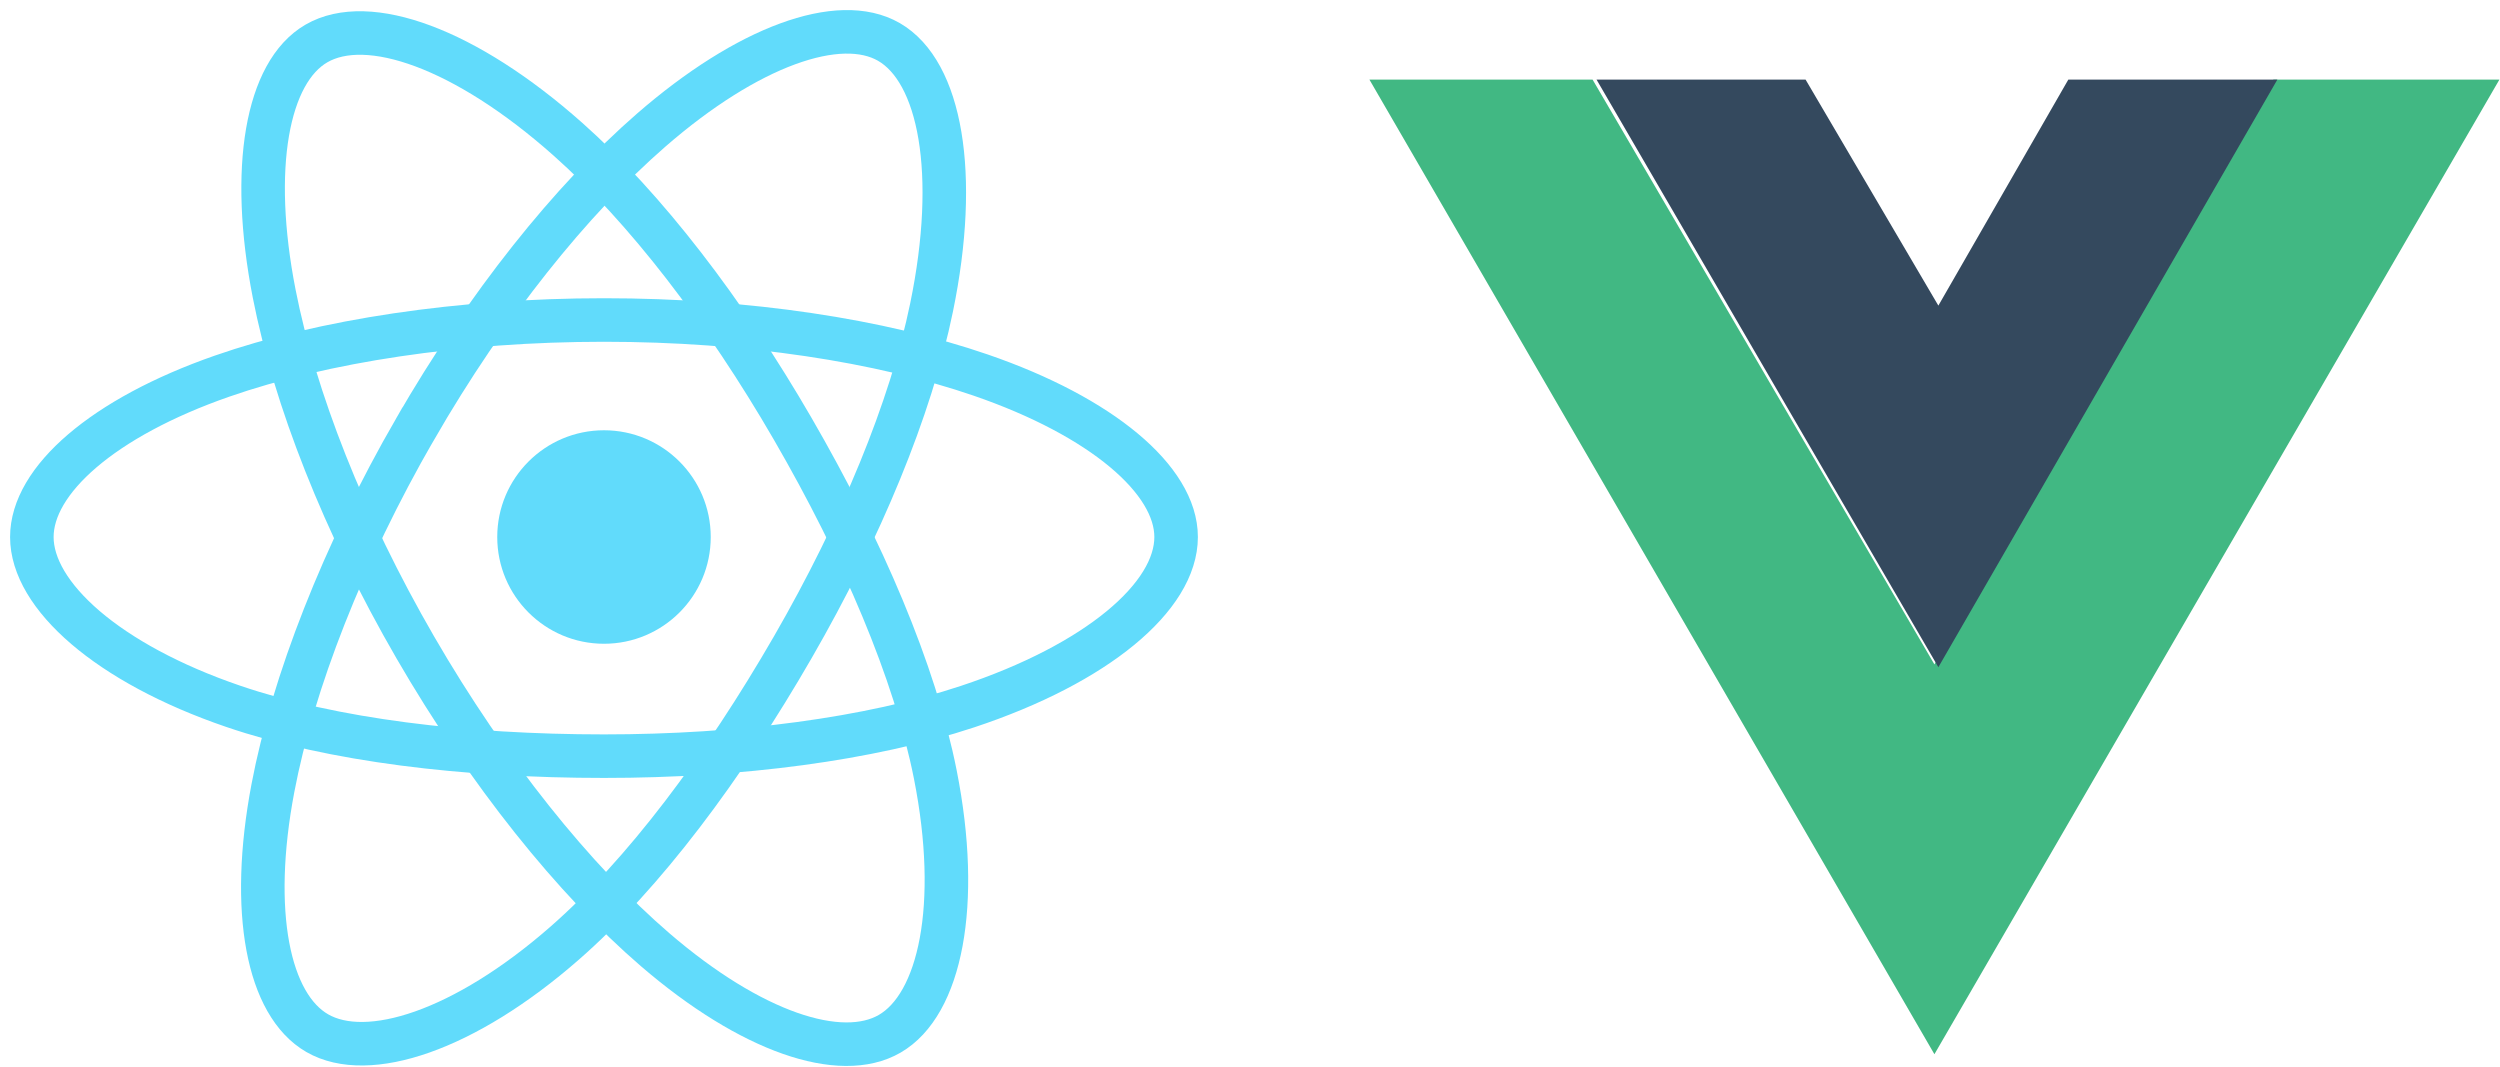 <svg width="157" height="67" viewBox="0 0 157 67" fill="none" xmlns="http://www.w3.org/2000/svg">
<path d="M37.931 40.428C41.633 40.428 44.634 37.427 44.634 33.725C44.634 30.023 41.633 27.021 37.931 27.021C34.229 27.021 31.227 30.023 31.227 33.725C31.227 37.427 34.229 40.428 37.931 40.428Z" fill="#61DBFB"/>
<path fill-rule="evenodd" clip-rule="evenodd" d="M37.931 20.096C46.931 20.096 55.291 21.387 61.595 23.557C69.19 26.172 73.86 30.136 73.86 33.725C73.86 37.465 68.911 41.675 60.755 44.378C54.588 46.421 46.474 47.487 37.931 47.487C29.172 47.487 20.877 46.486 14.641 44.355C6.752 41.658 2 37.393 2 33.725C2 30.165 6.459 26.232 13.947 23.621C20.275 21.415 28.842 20.096 37.929 20.096H37.931Z" stroke="#61DBFB" stroke-width="2.734"/>
<path fill-rule="evenodd" clip-rule="evenodd" d="M26.067 26.949C30.563 19.153 35.858 12.556 40.887 8.179C46.947 2.906 52.713 0.84 55.822 2.633C59.062 4.502 60.237 10.893 58.503 19.308C57.194 25.671 54.063 33.232 49.795 40.633C45.419 48.221 40.408 54.906 35.447 59.242C29.17 64.73 23.101 66.715 19.923 64.882C16.84 63.105 15.66 57.277 17.14 49.486C18.39 42.902 21.526 34.822 26.065 26.949L26.067 26.949Z" stroke="#61DBFB" stroke-width="2.734"/>
<path fill-rule="evenodd" clip-rule="evenodd" d="M26.078 40.653C21.569 32.866 18.499 24.982 17.218 18.439C15.675 10.555 16.766 4.528 19.872 2.73C23.108 0.856 29.232 3.03 35.657 8.735C40.515 13.048 45.503 19.536 49.783 26.93C54.172 34.51 57.461 42.19 58.74 48.653C60.359 56.832 59.049 63.082 55.874 64.92C52.793 66.703 47.156 64.815 41.144 59.642C36.065 55.271 30.631 48.518 26.078 40.653V40.653Z" stroke="#61DBFB" stroke-width="2.734"/>
<path d="M86 5L121.481 66.205L156.962 5H142.77L121.481 41.723L100.015 5H86Z" fill="#41B883"/>
<path d="M100.263 5L121.729 41.9L143.018 5H129.89L121.729 19.192L113.391 5H100.263Z" fill="#34495E"/>
</svg>
